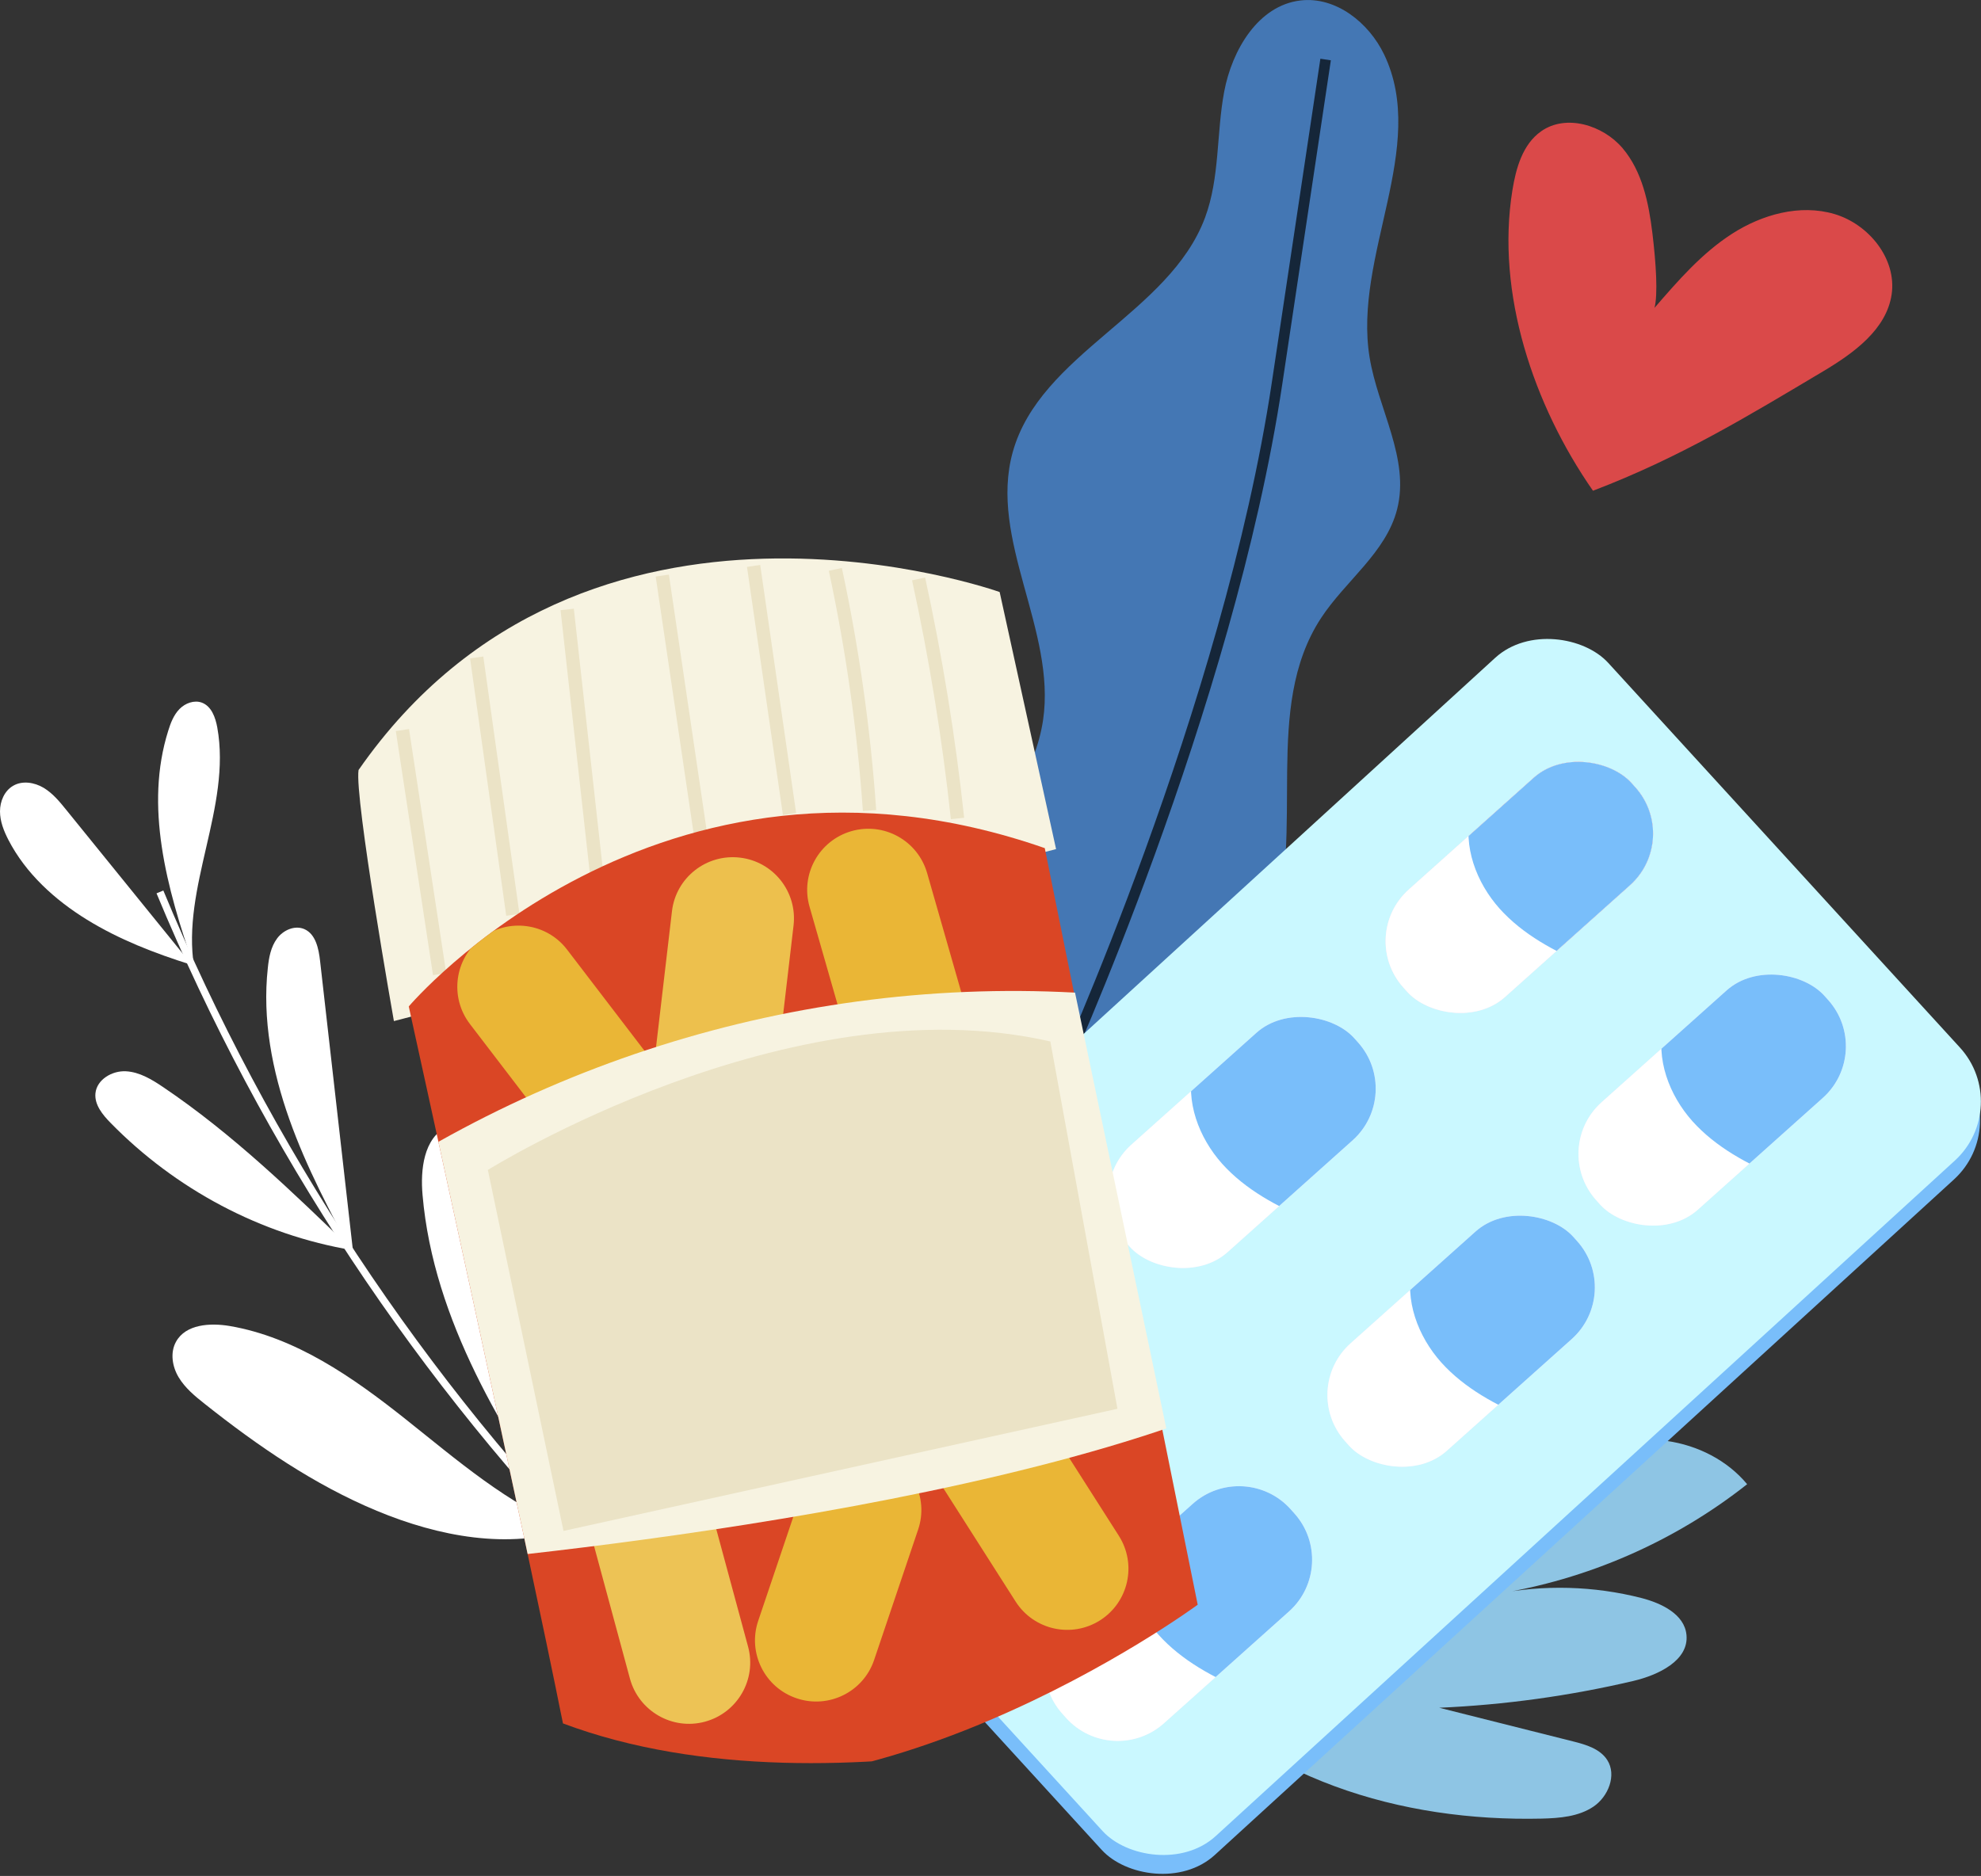 <?xml version="1.0" encoding="UTF-8"?> <svg xmlns="http://www.w3.org/2000/svg" xmlns:xlink="http://www.w3.org/1999/xlink" id="_Слой_2" data-name="Слой 2" viewBox="0 0 172.05 162.96"><rect x="0" y="0" width="172.05" height="162.96" fill="#333333" stroke="none"/> <defs> <style> .cls-1 { fill: #edc355; } .cls-2 { fill: #fff; } .cls-3 { fill: #79befa; } .cls-4 { fill: #8ec5e4; } .cls-5 { clip-path: url(#clippath-2); } .cls-6 { clip-path: url(#clippath-6); } .cls-7 { fill: #eab636; } .cls-8 { clip-path: url(#clippath-7); } .cls-9 { clip-path: url(#clippath-1); } .cls-10 { clip-path: url(#clippath-4); } .cls-11 { stroke: #ebe3c6; stroke-width: 1.16px; } .cls-11, .cls-12, .cls-13, .cls-14 { fill: none; } .cls-11, .cls-12, .cls-14 { stroke-miterlimit: 10; } .cls-15 { fill: #ebe3c6; } .cls-12 { stroke: #fff; stroke-width: .64px; } .cls-16 { fill: #da4625; } .cls-17 { clip-path: url(#clippath); } .cls-18 { fill: #da4949; } .cls-19 { fill: #caf8ff; } .cls-20 { clip-path: url(#clippath-3); } .cls-21 { fill: #edc04d; } .cls-22 { fill: #4477b4; } .cls-23 { fill: #f7f3e1; } .cls-24 { clip-path: url(#clippath-5); } .cls-25 { fill: #eee9fb; } .cls-26 { fill: #f7e9e9; } .cls-14 { stroke: #152639; stroke-width: .92px; } </style> <clipPath id="clippath"> <rect class="cls-13" x="118.65" y="70.83" width="26.61" height="12.53" rx="6.02" ry="6.02" transform="translate(-17.79 107.62) rotate(-41.82)"></rect> </clipPath> <clipPath id="clippath-1"> <rect class="cls-13" x="118.65" y="70.83" width="26.61" height="12.53" rx="6.02" ry="6.02" transform="translate(-17.79 107.62) rotate(-41.82)"></rect> </clipPath> <clipPath id="clippath-2"> <rect class="cls-13" x="94.56" y="92.99" width="26.61" height="12.53" rx="6.02" ry="6.02" transform="translate(-38.7 97.2) rotate(-41.82)"></rect> </clipPath> <clipPath id="clippath-3"> <path class="cls-13" d="M77,114.31h14.58c3.32,0,6.02,2.7,6.02,6.02v.49c0,3.32-2.7,6.02-6.02,6.02h-14.58c-3.32,0-6.02-2.7-6.02-6.02v-.49c0-3.32,2.7-6.02,6.02-6.02Z" transform="translate(-58.92 86.9) rotate(-41.81)"></path> </clipPath> <clipPath id="clippath-4"> <path class="cls-13" d="M95.04,133.9h14.58c3.32,0,6.02,2.7,6.02,6.02v.5c0,3.32-2.7,6.02-6.02,6.02h-14.58c-3.32,0-6.02-2.7-6.02-6.02v-.49c0-3.32,2.7-6.02,6.02-6.02Z" transform="translate(-67.38 103.91) rotate(-41.81)"></path> </clipPath> <clipPath id="clippath-5"> <rect class="cls-13" x="113.59" y="110.25" width="26.61" height="12.53" rx="6.02" ry="6.02" transform="translate(-45.36 114.29) rotate(-41.82)"></rect> </clipPath> <clipPath id="clippath-6"> <rect class="cls-13" x="135.4" y="89.3" width="26.61" height="12.53" rx="6.02" ry="6.02" transform="translate(-25.84 123.5) rotate(-41.82)"></rect> </clipPath> <clipPath id="clippath-7"> <path class="cls-13" d="M90.74,73.68l15.4,73.56s-33.22,11.48-57.25,2.47c-3.02-15.19-13.39-62.28-13.39-62.28,0,0,21.56-25.49,55.25-13.75Z"></path> </clipPath> </defs> <g id="OBJECTS"> <g> <g> <path class="cls-2" d="M49.28,132.66c-.08-10.03-.21-20.28-3.63-29.7-.55-1.52-1.22-3.05-2.4-4.15-1.19-1.1-3.01-1.64-4.46-.92-1.99,1-2.29,3.71-2.09,5.93,.95,10.98,7.14,20.71,12.58,28.83Z"></path> <path class="cls-2" d="M49.51,132.86c-5.38-2.15-9.83-6.04-14.36-9.64-4.54-3.6-9.48-7.05-15.19-8.03-1.71-.29-3.83-.16-4.67,1.36-.53,.95-.33,2.17,.23,3.1,.56,.93,1.42,1.64,2.27,2.31,4.6,3.65,9.5,7.02,14.93,9.28,5.43,2.26,11.44,3.36,16.8,1.61Z"></path> <path class="cls-2" d="M30.71,109.14c-.97-8.55-1.94-17.1-2.91-25.65-.12-1.08-.38-2.35-1.37-2.78-.83-.36-1.84,.09-2.37,.82-.54,.73-.71,1.66-.8,2.56-.49,4.44,.38,8.94,1.87,13.14,1.49,4.21,3.61,8.16,5.59,11.91Z"></path> <path class="cls-2" d="M30.62,108.6c-5.2-5.04-10.43-10.1-16.43-14.15-.99-.67-2.07-1.33-3.26-1.39-1.2-.06-2.52,.72-2.64,1.91-.1,.99,.62,1.87,1.32,2.58,5.63,5.75,13.04,9.72,21.01,11.05Z"></path> <path class="cls-2" d="M16.86,84.01c-1.12-6.93,3.26-13.91,2.01-20.82-.16-.87-.5-1.83-1.33-2.15-.67-.25-1.45,.04-1.95,.55-.5,.51-.77,1.21-.98,1.89-2.05,6.52-.19,13.54,2.25,20.52Z"></path> <path class="cls-2" d="M16.66,83.81c-3.63-4.48-7.27-8.97-10.9-13.45-.58-.72-1.18-1.45-1.98-1.93-.8-.47-1.84-.64-2.64-.17C.38,68.7,0,69.61,0,70.48c0,.87,.33,1.7,.73,2.48,1.51,2.92,4.03,5.21,6.82,6.93,2.79,1.72,5.87,2.92,9.1,3.93Z"></path> <path class="cls-12" d="M53.4,137.15c-16.83-17.11-30.32-37.49-39.51-59.67"></path> </g> <path class="cls-18" d="M143.68,26.76c2.04-2.36,4.11-4.75,6.73-6.44,2.62-1.69,5.91-2.61,8.9-1.73,2.99,.88,5.43,3.89,4.98,6.98-.45,3.05-3.29,5.1-5.94,6.68-6.6,3.93-12.45,7.5-20,10.38-5.17-7.43-8.44-17.16-7-26.09,.31-1.93,.89-4,2.49-5.13,2.16-1.53,5.37-.55,7.08,1.46,1.71,2.02,2.27,4.75,2.59,7.38,.32,2.63,.49,5.34,.18,6.51Z"></path> <path class="cls-4" d="M100.69,144.8c-5.99-6.93-8.01-17.08-5.13-25.78,.59-1.77,1.82-3.78,3.68-3.64,1.11,.08,1.99,.94,2.7,1.8,2.68,3.25,4.41,7.27,4.91,11.45,.44-5.68,.9-11.41,2.45-16.89,1.56-5.48,4.31-10.77,8.68-14.43,2.48,6.24,3.35,13.1,2.51,19.76,4.13-8.73,8.43-17.71,15.62-24.16,1.87-1.68,4.92-3.12,6.66-1.31,1.34,1.39,.78,3.67,.1,5.48-2.64,6.98-5.9,13.73-9.73,20.14,4.11-3.4,8.56-6.38,13.27-8.89,2.34-1.25,5.8-2.11,7.18,.15,1.22,2-.47,4.48-2.12,6.15-4.43,4.48-9.27,8.57-14.44,12.18,4.51-3.02,11.24-2.05,14.71,2.12-6.31,4.99-13.92,8.31-21.87,9.55,4.19-.84,8.56-.72,12.7,.34,1.74,.45,3.73,1.41,3.9,3.2,.22,2.22-2.44,3.49-4.61,4-5.53,1.3-11.18,2.08-16.86,2.33l11.61,2.92c1.12,.28,2.35,.64,2.98,1.62,.84,1.31,.09,3.18-1.2,4.05-1.29,.87-2.93,1-4.49,1.04-12.19,.28-24.71-3.38-33.19-13.2Z"></path> <g> <path class="cls-22" d="M92.02,93.63c7.98,.41,15.92-4.99,18.45-12.58,2.95-8.85-.85-19.53,4.25-27.34,2.12-3.25,5.66-5.7,6.62-9.47,1.12-4.38-1.66-8.73-2.39-13.19-1.44-8.81,5.12-18.27,1.26-26.32-1.33-2.77-4.2-5.05-7.26-4.69-3.67,.43-5.95,4.3-6.63,7.93-.68,3.63-.37,7.46-1.66,10.93-3.1,8.34-14.3,11.79-16.7,20.36-2.12,7.61,3.79,15.48,2.63,23.3-.65,4.37-3.4,8.07-5.79,11.79-2.39,3.71-4.56,8.01-3.81,12.36,.74,4.35,5.66,6.64,11.02,6.92Z"></path> <path class="cls-14" d="M92.02,93.63s14.67-32.18,18.89-60.32l4.22-28.14"></path> </g> <g> <rect class="cls-3" x="67.21" y="80.37" width="100.88" height="59.17" rx="6.95" ry="6.95" transform="translate(-43.38 108.18) rotate(-42.43)"></rect> <rect class="cls-19" x="67.28" y="78.73" width="100.88" height="59.17" rx="6.95" ry="6.95" transform="translate(-42.25 107.8) rotate(-42.43)"></rect> <g class="cls-17"> <rect class="cls-26" x="118.65" y="70.83" width="26.61" height="12.53" rx="6.02" ry="6.02" transform="translate(-17.79 107.62) rotate(-41.82)"></rect> <path class="cls-18" d="M127.75,70.54c-.73,2.95,.47,6.13,2.49,8.39,2.03,2.26,4.79,3.73,7.59,4.9,2.43-2.32,4.91-4.71,6.39-7.73,1.47-3.02,1.75-6.86-.19-9.6-1.95-2.77-5.82-3.79-9.08-2.89-3.26,.91-6.3,3.34-7.19,6.94Z"></path> </g> <g class="cls-9"> <rect class="cls-25" x="118.65" y="70.83" width="26.61" height="12.53" rx="6.02" ry="6.02" transform="translate(-17.79 107.62) rotate(-41.82)"></rect> <rect class="cls-2" x="118.65" y="70.83" width="26.61" height="12.53" rx="6.02" ry="6.02" transform="translate(-17.79 107.62) rotate(-41.82)"></rect> <path class="cls-3" d="M127.75,70.54c-.73,2.95,.47,6.13,2.49,8.39,2.03,2.26,4.79,3.73,7.59,4.9,2.43-2.32,4.91-4.71,6.39-7.73,1.47-3.02,1.75-6.86-.19-9.6-1.95-2.77-5.82-3.79-9.08-2.89-3.26,.91-6.3,3.34-7.19,6.94Z"></path> </g> <g class="cls-5"> <rect class="cls-25" x="94.56" y="92.99" width="26.61" height="12.53" rx="6.02" ry="6.02" transform="translate(-38.7 97.2) rotate(-41.82)"></rect> <rect class="cls-2" x="94.56" y="92.99" width="26.61" height="12.53" rx="6.02" ry="6.02" transform="translate(-38.7 97.2) rotate(-41.82)"></rect> <path class="cls-3" d="M103.65,92.7c-.73,2.95,.47,6.13,2.49,8.39,2.03,2.26,4.79,3.73,7.59,4.9,2.43-2.32,4.91-4.71,6.39-7.73,1.47-3.02,1.75-6.86-.19-9.6-1.95-2.77-5.82-3.79-9.08-2.89s-6.3,3.34-7.19,6.94Z"></path> </g> <g class="cls-20"> <path class="cls-25" d="M77,114.31h14.58c3.32,0,6.02,2.7,6.02,6.02v.49c0,3.32-2.7,6.02-6.02,6.02h-14.58c-3.32,0-6.02-2.7-6.02-6.02v-.49c0-3.32,2.7-6.02,6.02-6.02Z" transform="translate(-58.92 86.9) rotate(-41.81)"></path> <path class="cls-2" d="M77,114.31h14.58c3.32,0,6.02,2.7,6.02,6.02v.49c0,3.32-2.7,6.02-6.02,6.02h-14.58c-3.32,0-6.02-2.7-6.02-6.02v-.49c0-3.32,2.7-6.02,6.02-6.02Z" transform="translate(-58.92 86.9) rotate(-41.81)"></path> <path class="cls-3" d="M80.08,114.02c-.73,2.95,.47,6.13,2.49,8.39,2.03,2.26,4.79,3.73,7.59,4.9,2.43-2.32,4.91-4.71,6.39-7.73s1.75-6.86-.19-9.6c-1.95-2.77-5.82-3.79-9.08-2.89-3.26,.91-6.3,3.34-7.19,6.94Z"></path> </g> <g class="cls-10"> <path class="cls-25" d="M95.04,133.9h14.58c3.32,0,6.02,2.7,6.02,6.02v.5c0,3.32-2.7,6.02-6.02,6.02h-14.58c-3.32,0-6.02-2.7-6.02-6.02v-.49c0-3.32,2.7-6.02,6.02-6.02Z" transform="translate(-67.38 103.91) rotate(-41.81)"></path> <path class="cls-2" d="M95.04,133.9h14.58c3.32,0,6.02,2.7,6.02,6.02v.5c0,3.32-2.7,6.02-6.02,6.02h-14.58c-3.32,0-6.02-2.7-6.02-6.02v-.49c0-3.32,2.7-6.02,6.02-6.02Z" transform="translate(-67.38 103.91) rotate(-41.81)"></path> <path class="cls-3" d="M98.12,133.61c-.73,2.95,.47,6.13,2.49,8.39,2.03,2.26,4.79,3.73,7.59,4.9,2.43-2.32,4.91-4.71,6.39-7.73,1.47-3.02,1.75-6.86-.19-9.6-1.95-2.77-5.82-3.79-9.08-2.89-3.26,.91-6.3,3.34-7.19,6.94Z"></path> </g> <g class="cls-24"> <rect class="cls-25" x="113.59" y="110.25" width="26.61" height="12.53" rx="6.02" ry="6.02" transform="translate(-45.36 114.29) rotate(-41.82)"></rect> <rect class="cls-2" x="113.59" y="110.25" width="26.61" height="12.53" rx="6.02" ry="6.02" transform="translate(-45.36 114.29) rotate(-41.82)"></rect> <path class="cls-3" d="M122.68,109.96c-.73,2.95,.47,6.13,2.49,8.39,2.03,2.26,4.79,3.73,7.59,4.9,2.43-2.32,4.91-4.71,6.39-7.73,1.47-3.02,1.75-6.86-.19-9.6-1.95-2.77-5.82-3.79-9.08-2.89-3.26,.91-6.3,3.34-7.19,6.94Z"></path> </g> <g class="cls-6"> <rect class="cls-25" x="135.4" y="89.3" width="26.61" height="12.53" rx="6.02" ry="6.02" transform="translate(-25.84 123.5) rotate(-41.82)"></rect> <rect class="cls-2" x="135.4" y="89.3" width="26.61" height="12.53" rx="6.02" ry="6.02" transform="translate(-25.84 123.5) rotate(-41.82)"></rect> <path class="cls-3" d="M144.5,89.01c-.73,2.95,.47,6.13,2.49,8.39,2.03,2.26,4.79,3.73,7.59,4.9,2.43-2.32,4.91-4.71,6.39-7.73,1.47-3.02,1.75-6.86-.19-9.6-1.95-2.77-5.82-3.79-9.08-2.89s-6.3,3.34-7.19,6.94Z"></path> </g> </g> <g> <g> <path class="cls-23" d="M91.72,73.76l-4.9-22.33s-35.98-12.88-55.68,15.46c-.37,2.38,3.07,21.81,3.07,21.81"></path> <path class="cls-11" d="M79.78,50.29c1.5,6.87,2.63,13.82,3.38,20.81"></path> <path class="cls-11" d="M72.55,49.46c1.48,6.9,2.48,13.91,2.97,20.95"></path> <path class="cls-11" d="M65.45,49.16c1.04,7.18,2.08,14.36,3.12,21.55"></path> <path class="cls-11" d="M57.52,50c1.1,7.43,2.19,14.85,3.29,22.28"></path> <path class="cls-11" d="M49.26,52.94c.85,7.67,1.71,15.34,2.56,23"></path> <path class="cls-11" d="M41.4,57.11c1.05,7.45,2.09,14.91,3.14,22.36"></path> <path class="cls-11" d="M34.95,63.42l3.23,21.2"></path> </g> <g class="cls-8"> <path class="cls-16" d="M90.74,73.68l13.28,65.72s-30.47,22.46-54.49,13.45c-3.02-15.19-14.03-65.43-14.03-65.43,0,0,21.56-25.49,55.25-13.75Z"></path> <path class="cls-7" d="M69.19,147.53h0c2.78,.94,5.8-.56,6.73-3.34l3.82-11.32c.94-2.78-.56-5.8-3.34-6.73h0c-2.78-.94-5.8,.56-6.73,3.34l-3.82,11.32c-.94,2.78,.56,5.8,3.34,6.73Z"></path> <path class="cls-1" d="M61.23,149.56h0c2.83-.77,4.51-3.69,3.74-6.52l-3.12-11.53c-.77-2.83-3.69-4.51-6.52-3.74h0c-2.83,.77-4.51,3.69-3.74,6.52l3.12,11.53c.77,2.83,3.69,4.51,6.52,3.74Z"></path> <path class="cls-7" d="M95.55,140.75h0c2.47-1.58,3.2-4.86,1.62-7.34l-6.42-10.07c-1.58-2.47-4.86-3.2-7.34-1.62h0c-2.47,1.58-3.2,4.86-1.62,7.34l6.42,10.07c1.58,2.47,4.86,3.2,7.34,1.62Z"></path> <path class="cls-7" d="M41.8,81.5h0c-2.33,1.78-2.77,5.12-.99,7.45l7.26,9.49c1.78,2.33,5.12,2.77,7.45,.99h0c2.33-1.78,2.77-5.12,.99-7.45l-7.26-9.49c-1.78-2.33-5.12-2.77-7.45-.99Z"></path> <path class="cls-7" d="M73.95,72.2h0c-2.82,.81-4.45,3.75-3.64,6.57l3.29,11.48c.81,2.82,3.75,4.45,6.57,3.64h0c2.82-.81,4.45-3.75,3.64-6.57l-3.29-11.48c-.81-2.82-3.75-4.45-6.57-3.64Z"></path> <path class="cls-21" d="M64.26,74.5h0c-2.91-.34-5.56,1.74-5.9,4.66l-1.39,11.86c-.34,2.91,1.74,5.56,4.66,5.9h0c2.91,.34,5.56-1.74,5.9-4.66l1.39-11.86c.34-2.92-1.74-5.56-4.66-5.9Z"></path> <path class="cls-23" d="M112,119.64c-23.5,12.25-76.8,16.41-76.8,16.41l-3.07-33.25c20.8-13.63,46.53-19.58,72.04-15.4,3.88,10.02,6.75,20.43,7.83,32.24Z"></path> <path class="cls-15" d="M91.22,90.46l5.83,31.92-48.11,10.61-6.57-31.36s26.17-16.35,48.85-11.16Z"></path> </g> </g> </g> </g> </svg> 